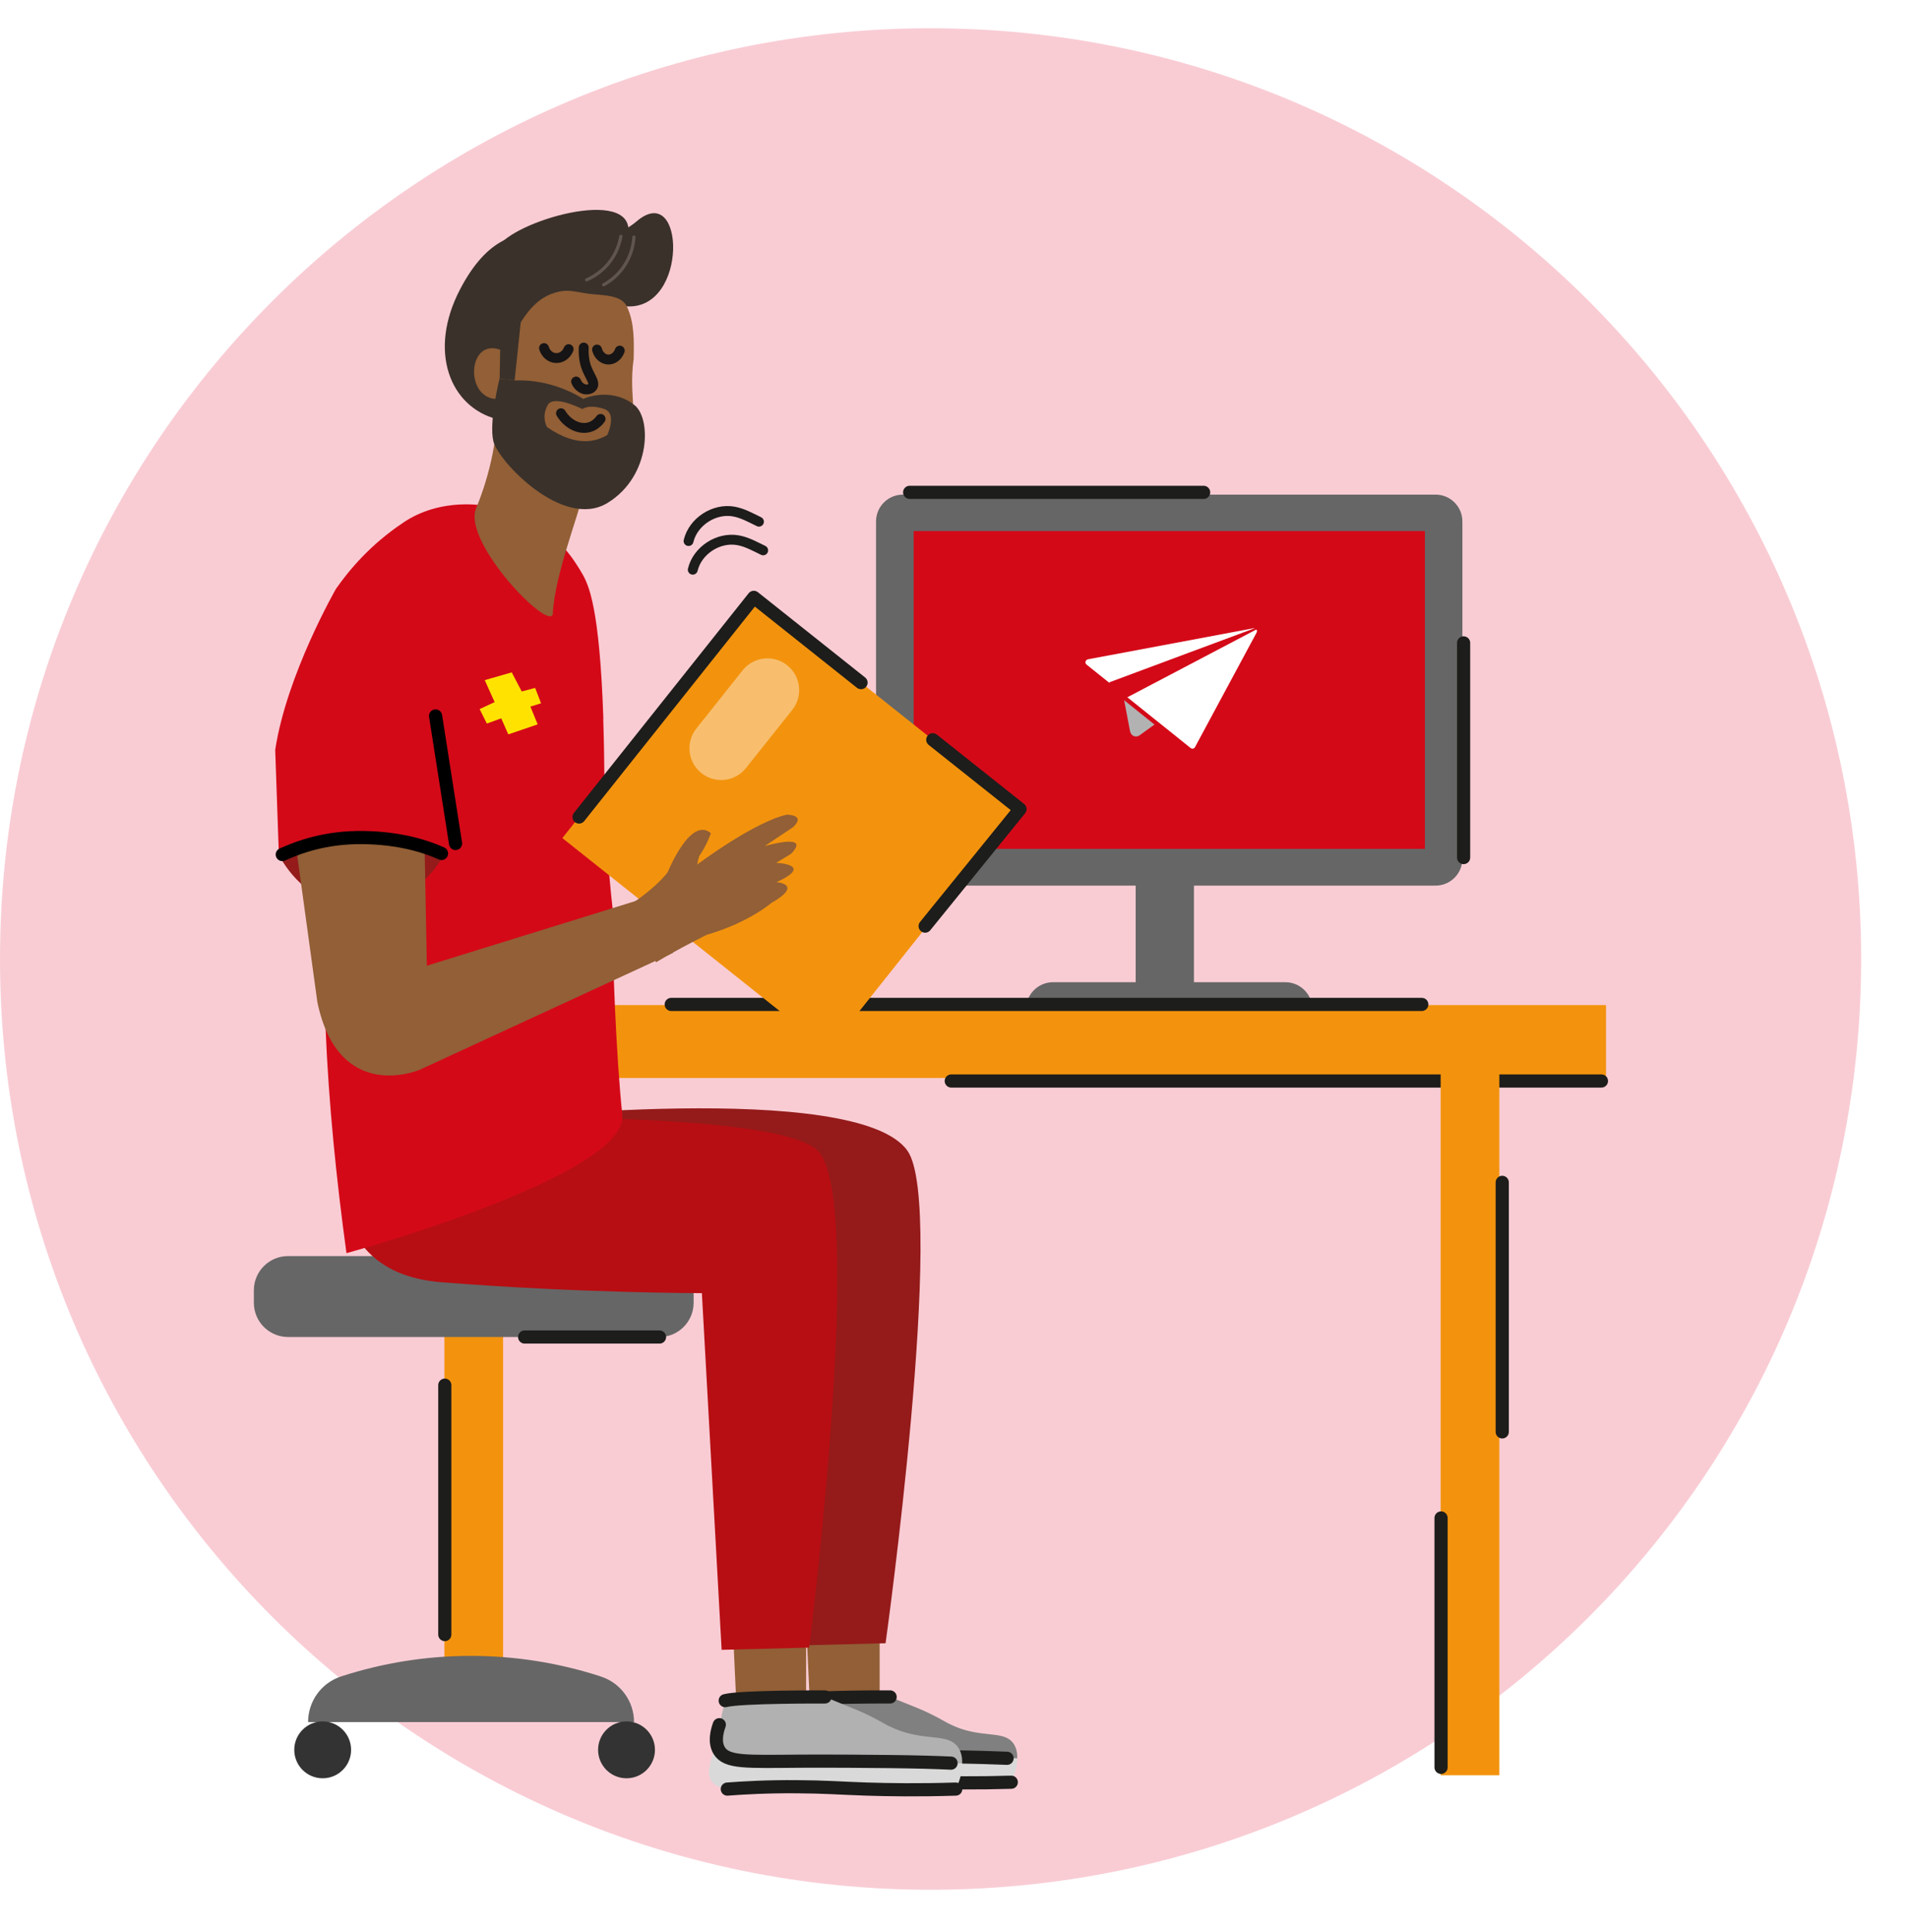 <svg width="80" height="81" viewBox="0 0 80 81" fill="none" xmlns="http://www.w3.org/2000/svg">
<g clip-path="url(#clip0_43_28205)">
<path d="M39.018 79.221C60.567 79.221 78.036 61.752 78.036 40.203C78.036 18.654 60.567 1.185 39.018 1.185C17.469 1.185 0 18.654 0 40.203C0 61.752 17.469 79.221 39.018 79.221Z" fill="#F9CCD4"/>
<path d="M60.191 20.735H37.857C37.235 20.735 36.731 21.238 36.731 21.86V36.001C36.731 36.622 37.235 37.126 37.857 37.126H60.191C60.812 37.126 61.316 36.622 61.316 36.001V21.86C61.316 21.238 60.812 20.735 60.191 20.735Z" fill="#666666"/>
<path d="M44.151 41.176H53.895C54.518 41.176 55.026 41.684 55.026 42.307H43.02C43.02 41.684 43.528 41.176 44.151 41.176Z" fill="#666666"/>
<path d="M59.744 22.262H38.309V35.587H59.744V22.262Z" fill="#D40918"/>
<path d="M50.061 36.756H47.617V41.528H50.061V36.756Z" fill="#666666"/>
<path d="M38.141 20.64H50.466" stroke="#1D1D1B" stroke-width="0.552" stroke-linecap="round" stroke-linejoin="round"/>
<path d="M61.367 35.95V26.951" stroke="#1D1D1B" stroke-width="0.552" stroke-linecap="round" stroke-linejoin="round"/>
<path d="M67.338 42.134H22.853V45.191H67.338V42.134Z" fill="#F3930D"/>
<path d="M28.144 42.107H59.614" stroke="#1D1D1B" stroke-width="0.552" stroke-linecap="round" stroke-linejoin="round"/>
<path d="M39.885 45.317H67.146" stroke="#1D1D1B" stroke-width="0.552" stroke-linecap="round" stroke-linejoin="round"/>
<path d="M62.866 44.518H60.405V74.421H62.866V44.518Z" fill="#F3930D"/>
<path d="M60.422 63.635V74.09" stroke="#1D1D1B" stroke-width="0.552" stroke-linecap="round" stroke-linejoin="round"/>
<path d="M62.987 49.566V60.027" stroke="#1D1D1B" stroke-width="0.552" stroke-linecap="round" stroke-linejoin="round"/>
<path d="M21.094 55.039H18.633V70.35H21.094V55.039Z" fill="#F3930D"/>
<path d="M27.648 52.656H12.079C11.286 52.656 10.644 53.298 10.644 54.09V54.614C10.644 55.407 11.286 56.049 12.079 56.049H27.648C28.44 56.049 29.083 55.407 29.083 54.614V54.09C29.083 53.298 28.44 52.656 27.648 52.656Z" fill="#666666"/>
<path d="M25.299 30.14C25.139 25.428 24.681 24.501 24.388 24.01C24.107 23.53 23.417 22.394 22.032 21.71C20.565 20.987 18.54 20.882 17.034 21.826C17.023 21.837 16.984 21.859 16.901 21.914C15.544 22.819 14.65 23.878 14.088 24.683C14.088 24.683 12.019 28.275 11.539 31.436L11.693 35.85L19.478 36.27C21.547 36.888 23.621 37.505 25.69 38.123C25.613 37.45 25.514 36.441 25.436 35.199C25.299 33.042 25.37 32.374 25.293 30.145L25.299 30.14Z" fill="#D40918"/>
<path d="M36.883 67.149V71.127L33.947 71.21L33.76 67.149H36.883Z" fill="#925F36"/>
<path d="M36.492 71.138L36.222 71.149L36.206 71.138H36.492Z" fill="#808080"/>
<path d="M42.651 73.715H38.734L34.431 73.621C33.967 73.786 33.454 73.61 33.206 73.218C32.99 72.876 33.002 72.424 33.244 72.076L33.437 71.276L36.224 71.149L36.494 71.138H37.316L38.519 71.624C38.872 71.772 39.219 71.944 39.55 72.131C39.909 72.341 40.224 72.457 40.455 72.523C41.421 72.799 42.111 72.606 42.469 73.058C42.64 73.279 42.657 73.544 42.651 73.715Z" fill="#808080"/>
<path d="M36.586 71.138H36.492L36.581 71.133L36.586 71.138Z" fill="#808080"/>
<path d="M33.111 73.047C33.039 73.174 32.946 73.373 32.885 73.627C32.819 73.919 32.769 74.134 32.874 74.339C33.039 74.653 33.453 74.703 33.52 74.714C36.477 74.714 39.44 74.714 42.397 74.714C42.397 74.714 42.673 74.19 42.645 73.715H42.209C39.423 73.677 36.637 73.638 33.851 73.605C33.751 73.588 33.564 73.533 33.382 73.384C33.233 73.263 33.15 73.13 33.106 73.047H33.111Z" fill="#D9D9D9"/>
<path d="M37.322 71.138C37.322 71.138 34.05 71.122 33.443 71.282" stroke="#1D1D1B" stroke-width="0.552" stroke-linecap="round" stroke-linejoin="round"/>
<path d="M33.215 72.215C33.116 72.496 33.022 72.904 33.21 73.219C33.497 73.699 34.258 73.649 36.36 73.632C36.36 73.632 37.436 73.627 39.864 73.649C40.862 73.66 41.684 73.688 42.225 73.71" stroke="#1D1D1B" stroke-width="0.552" stroke-linecap="round" stroke-linejoin="round"/>
<path d="M33.525 74.713C34.132 74.669 35.075 74.614 36.239 74.619C37.31 74.619 37.861 74.68 38.948 74.713C39.759 74.74 40.94 74.757 42.402 74.713" stroke="#1D1D1B" stroke-width="0.552" stroke-linecap="round" stroke-linejoin="round"/>
<path d="M20.524 46.967C20.524 46.967 18.687 53.295 24.469 53.753C30.251 54.211 34.378 54.211 34.378 54.211L33.462 68.981L37.131 68.887C37.131 68.887 39.68 50.587 38.053 48.247C35.945 45.218 20.53 46.962 20.53 46.962L20.524 46.967Z" fill="#941B1A"/>
<path d="M33.799 67.149V71.127L30.864 71.21L30.676 67.149H33.799Z" fill="#925F36"/>
<path d="M42.768 33.919L39.579 37.93L34.74 44.015L23.579 35.133L31.606 25.042L42.768 33.919Z" fill="#F3930D"/>
<path d="M38.79 38.824L42.768 33.919L39.11 31.012" stroke="#1D1D1B" stroke-width="0.552" stroke-linecap="round" stroke-linejoin="round"/>
<path d="M36.102 28.617L31.606 25.042L24.279 34.25" stroke="#1D1D1B" stroke-width="0.552" stroke-linecap="round" stroke-linejoin="round"/>
<path d="M31.278 32.197L33.219 29.758C33.676 29.183 33.581 28.347 33.006 27.89C32.431 27.432 31.595 27.528 31.137 28.102L29.197 30.542C28.74 31.117 28.835 31.953 29.41 32.41C29.985 32.867 30.821 32.772 31.278 32.197Z" fill="#F8BE6E"/>
<path d="M34.589 71.138L35.885 71.668C36.272 71.823 36.641 72.01 37 72.214C37.386 72.435 37.723 72.562 37.976 72.633C39.014 72.931 39.758 72.722 40.145 73.213C40.327 73.445 40.349 73.737 40.343 73.919H36.117L35.775 72.843L33.392 71.138H34.594H34.589Z" fill="#B1B1B1"/>
<path d="M30.197 72.154L30.406 71.287L33.799 71.133L36.122 73.02V73.919L31.482 73.82C30.98 73.996 30.428 73.809 30.158 73.384C29.926 73.014 29.943 72.529 30.202 72.154H30.197Z" fill="#B1B1B1"/>
<path d="M30.049 73.197C29.971 73.334 29.872 73.55 29.806 73.825C29.734 74.14 29.679 74.372 29.795 74.598C29.971 74.934 30.418 74.99 30.496 75.001C33.69 75.001 36.879 75.001 40.074 75.001C40.074 75.001 40.371 74.432 40.344 73.919H39.869C36.862 73.875 33.856 73.837 30.849 73.798C30.744 73.776 30.54 73.721 30.341 73.561C30.181 73.434 30.093 73.285 30.043 73.197H30.049Z" fill="#D9D9D9"/>
<path d="M34.589 71.139C34.589 71.139 31.058 71.122 30.407 71.293" stroke="#1D1D1B" stroke-width="0.552" stroke-linecap="round" stroke-linejoin="round"/>
<path d="M30.16 72.302C30.05 72.606 29.95 73.047 30.154 73.384C30.463 73.902 31.285 73.847 33.553 73.831C33.553 73.831 34.717 73.819 37.332 73.847C38.414 73.858 39.297 73.886 39.876 73.913" stroke="#1D1D1B" stroke-width="0.552" stroke-linecap="round" stroke-linejoin="round"/>
<path d="M30.495 75.001C31.152 74.951 32.172 74.891 33.425 74.902C34.578 74.907 35.179 74.962 36.349 75.001C37.221 75.028 38.501 75.051 40.073 75.001" stroke="#1D1D1B" stroke-width="0.552" stroke-linecap="round" stroke-linejoin="round"/>
<path d="M14.566 46.967C14.566 46.967 12.729 53.295 18.511 53.754C24.293 54.211 29.429 54.211 29.429 54.211L30.257 69.163L33.926 69.069C33.926 69.069 36.309 50.261 34.296 48.247C32.282 46.233 14.572 46.962 14.572 46.962L14.566 46.967Z" fill="#B70E13"/>
<path d="M27.941 36.694C27.941 36.694 28.918 34.173 29.806 34.928C29.806 34.928 29.646 35.414 29.321 35.883C29.321 35.883 29.078 36.622 29.299 36.804" fill="#925F36"/>
<path d="M25.694 38.117C25.656 40.032 25.843 44.352 26.091 46.724C26.367 49.29 14.527 52.534 14.527 52.534C13.678 46.344 13.236 39.844 13.931 33.632H20.337L25.694 38.117Z" fill="#D40918"/>
<path d="M18.263 30.013L19.101 35.36" stroke="black" stroke-width="0.552" stroke-linecap="round" stroke-linejoin="round"/>
<path d="M26.279 12.843C28.873 12.998 28.729 7.552 26.699 9.274C24.415 11.21 21.606 7.701 19.295 12.121C17.926 14.73 18.875 17.07 20.845 17.572C22.815 18.074 26.279 12.843 26.279 12.843Z" fill="#3A312A"/>
<path d="M23.18 25.699C23.257 24.11 24.311 21.445 24.444 20.7C24.51 20.314 24.653 19.955 24.868 19.63C25.061 19.337 25.762 19.243 26.143 18.725C26.915 17.671 26.325 16.766 26.568 15.05C26.584 14.306 26.606 13.517 26.281 12.843C26.066 12.402 25.448 12.386 24.83 12.33C24.377 12.292 23.953 12.143 23.566 12.203C22.656 12.347 22.154 12.954 21.69 13.754C21.448 14.173 21.061 14.697 21.061 14.697C19.594 14.052 19.445 16.75 20.868 16.727C20.896 18.239 20.559 19.867 19.963 21.307C19.368 22.747 23.141 26.609 23.186 25.699H23.18Z" fill="#925F36"/>
<path d="M21.833 13.517L21.579 15.933L20.95 15.878L20.983 14.074L21.833 13.517Z" fill="#3A312A"/>
<path d="M26.545 16.937C26.545 16.937 25.397 19.828 22.71 17.737C22.07 17.257 21.574 15.933 21.574 15.933L20.945 15.878C20.945 15.878 20.492 17.676 20.686 18.498C20.879 19.32 23.599 22.222 25.469 21.086C27.339 19.949 27.323 17.411 26.539 16.937H26.545Z" fill="#3A312A"/>
<path d="M21.133 10.074C22.491 8.926 27.417 7.756 26.143 10.405C24.869 13.053 21.133 10.074 21.133 10.074Z" fill="#3A312A"/>
<path d="M24.575 11.8C24.575 11.8 24.542 11.784 24.536 11.762C24.52 11.729 24.536 11.69 24.569 11.674C24.906 11.525 25.209 11.298 25.447 11.017C25.783 10.614 25.91 10.189 25.965 9.897C25.971 9.858 26.004 9.836 26.043 9.842C26.081 9.847 26.103 9.88 26.098 9.919C26.043 10.223 25.91 10.675 25.552 11.1C25.303 11.398 24.983 11.635 24.63 11.789C24.613 11.795 24.597 11.795 24.58 11.789L24.575 11.8Z" fill="#60564F"/>
<path d="M25.287 12.005C25.287 12.005 25.26 11.988 25.249 11.972C25.232 11.938 25.243 11.9 25.276 11.883C25.547 11.734 25.927 11.453 26.203 10.973C26.38 10.659 26.49 10.3 26.512 9.936C26.512 9.897 26.545 9.87 26.584 9.875C26.623 9.875 26.65 9.908 26.645 9.947C26.623 10.333 26.507 10.708 26.319 11.039C26.032 11.547 25.63 11.839 25.343 11.999C25.326 12.01 25.304 12.01 25.287 11.999V12.005Z" fill="#60564F"/>
<path d="M21.441 15.966C21.441 15.966 22.887 15.756 24.454 16.722C24.454 16.722 25.541 16.209 26.545 16.937L25.888 18.371L25.265 18.647C25.265 18.647 25.971 17.456 25.392 17.169C25.392 17.169 24.807 16.915 24.415 17.146C24.415 17.146 23.135 16.495 22.948 17.02C22.948 17.02 22.451 17.803 23.499 18.487L22.567 18.338L21.469 17.235L21.441 15.977V15.966Z" fill="#3A312A"/>
<path d="M18.589 35.867C18.589 35.867 18.357 35.784 17.954 35.679C16.752 35.365 14.059 34.852 11.698 35.845C11.803 36.049 12.63 37.627 14.401 37.963C16.001 38.267 17.706 37.434 18.589 35.872V35.867Z" fill="#941B1A"/>
<path d="M17.805 35.629L17.898 40.484L26.709 37.753L28.232 39.938L17.595 44.848C17.595 44.848 14.207 46.305 13.308 42.018L12.431 35.64C12.431 35.64 14.566 34.448 17.805 35.629Z" fill="#925F36"/>
<path d="M26.584 37.815C26.584 37.815 27.968 36.91 28.31 36.049L29.182 36.281C29.182 36.281 31.566 34.477 32.989 34.151C32.989 34.151 33.811 34.151 33.254 34.675L32.062 35.47C32.062 35.47 34.054 34.885 33.166 35.795L32.542 36.171C32.542 36.171 34.181 36.237 32.559 36.982C32.559 36.982 33.723 37.064 32.333 37.859C32.333 37.859 31.4 38.675 29.634 39.188C29.634 39.188 28.465 39.762 27.505 40.342" fill="#925F36"/>
<path d="M18.512 35.779C17.861 35.481 16.763 35.133 15.24 35.111C13.618 35.089 12.504 35.525 11.836 35.823" stroke="black" stroke-width="0.552" stroke-linecap="round" stroke-linejoin="round"/>
<path d="M24.475 14.57C24.453 14.99 24.535 15.293 24.624 15.497C24.751 15.806 24.949 16.038 24.85 16.204C24.789 16.308 24.651 16.325 24.629 16.325C24.447 16.347 24.249 16.215 24.155 15.994" stroke="#161415" stroke-width="0.414" stroke-linecap="round" stroke-linejoin="round"/>
<path d="M23.842 14.636C23.753 14.868 23.544 15.017 23.318 15.011C23.086 15.006 22.882 14.835 22.81 14.592" stroke="#161415" stroke-width="0.414" stroke-linecap="round" stroke-linejoin="round"/>
<path d="M25.986 14.698C25.904 14.929 25.71 15.078 25.501 15.073C25.285 15.067 25.098 14.896 25.032 14.653" stroke="#161415" stroke-width="0.414" stroke-linecap="round" stroke-linejoin="round"/>
<path d="M25.182 17.561C25.11 17.66 24.95 17.848 24.691 17.914C24.282 18.019 23.802 17.787 23.521 17.324" stroke="#161415" stroke-width="0.414" stroke-linecap="round" stroke-linejoin="round"/>
<path d="M26.584 72.192H12.918C12.918 71.315 13.475 70.548 14.303 70.278C17.817 69.136 21.597 69.13 25.117 70.256L25.194 70.283C26.021 70.548 26.584 71.32 26.584 72.192Z" fill="#666666"/>
<path d="M13.53 74.548C14.188 74.548 14.721 74.014 14.721 73.356C14.721 72.698 14.188 72.164 13.53 72.164C12.871 72.164 12.338 72.698 12.338 73.356C12.338 74.014 12.871 74.548 13.53 74.548Z" fill="#333333"/>
<path d="M26.269 74.548C26.927 74.548 27.461 74.014 27.461 73.356C27.461 72.698 26.927 72.164 26.269 72.164C25.611 72.164 25.077 72.698 25.077 73.356C25.077 74.014 25.611 74.548 26.269 74.548Z" fill="#333333"/>
<path d="M18.65 58.068V68.523" stroke="#1D1D1B" stroke-width="0.552" stroke-linecap="round" stroke-linejoin="round"/>
<path d="M21.998 56.049H27.653" stroke="#1D1D1B" stroke-width="0.552" stroke-linecap="round" stroke-linejoin="round"/>
<path d="M47.384 30.669L47.108 29.218L48.449 30.343L47.776 30.829C47.627 30.934 47.423 30.851 47.39 30.674L47.384 30.669Z" fill="#B2B2B2"/>
<path d="M45.592 27.552L52.532 26.249C52.709 26.216 52.841 26.404 52.759 26.558L50.182 31.358C50.121 31.474 49.967 31.507 49.862 31.425L45.498 27.927C45.355 27.811 45.415 27.585 45.592 27.552Z" fill="white"/>
<path d="M49.807 31.497L45.443 27.999C45.349 27.922 45.311 27.806 45.338 27.69C45.366 27.574 45.46 27.491 45.576 27.469L52.516 26.167C52.632 26.145 52.748 26.189 52.814 26.283C52.88 26.377 52.891 26.498 52.836 26.603L50.254 31.403C50.21 31.48 50.138 31.535 50.05 31.557C49.962 31.574 49.873 31.557 49.807 31.497ZM45.515 27.734C45.504 27.784 45.515 27.828 45.559 27.861L49.923 31.359C49.951 31.381 49.989 31.392 50.023 31.381C50.061 31.375 50.089 31.353 50.105 31.32L52.687 26.52C52.709 26.476 52.709 26.426 52.676 26.388C52.649 26.349 52.605 26.333 52.555 26.338L45.614 27.64C45.57 27.651 45.531 27.684 45.515 27.729V27.734Z" fill="#D40918"/>
<path d="M47.125 29.306C47.125 29.306 47.142 29.306 47.147 29.295L53.172 26.128C53.216 26.106 46.507 28.606 46.507 28.606C46.574 28.804 47.004 29.213 47.032 29.257C47.048 29.29 47.092 29.312 47.125 29.301V29.306Z" fill="#D40918"/>
<path d="M21.456 28.187L20.325 28.512L20.739 29.434L20.11 29.726L20.413 30.333L21.015 30.113L21.313 30.786L22.543 30.366L22.239 29.621L22.686 29.483L22.438 28.838L21.875 28.987L21.456 28.187Z" fill="#FFE200"/>
<path d="M31.999 23.072C31.657 22.907 31.314 22.714 30.945 22.648C30.123 22.499 29.24 23.072 29.047 23.883" stroke="#1D1D1B" stroke-width="0.414" stroke-linecap="round" stroke-linejoin="round"/>
<path d="M31.822 21.87C31.48 21.704 31.138 21.511 30.768 21.445C29.946 21.296 29.063 21.87 28.87 22.681" stroke="#1D1D1B" stroke-width="0.414" stroke-linecap="round" stroke-linejoin="round"/>
</g>
<defs>
<clipPath id="clip0_43_28205">
<rect width="80" height="80" fill="white" transform="translate(0 0.633)"/>
</clipPath>
</defs>
</svg>
